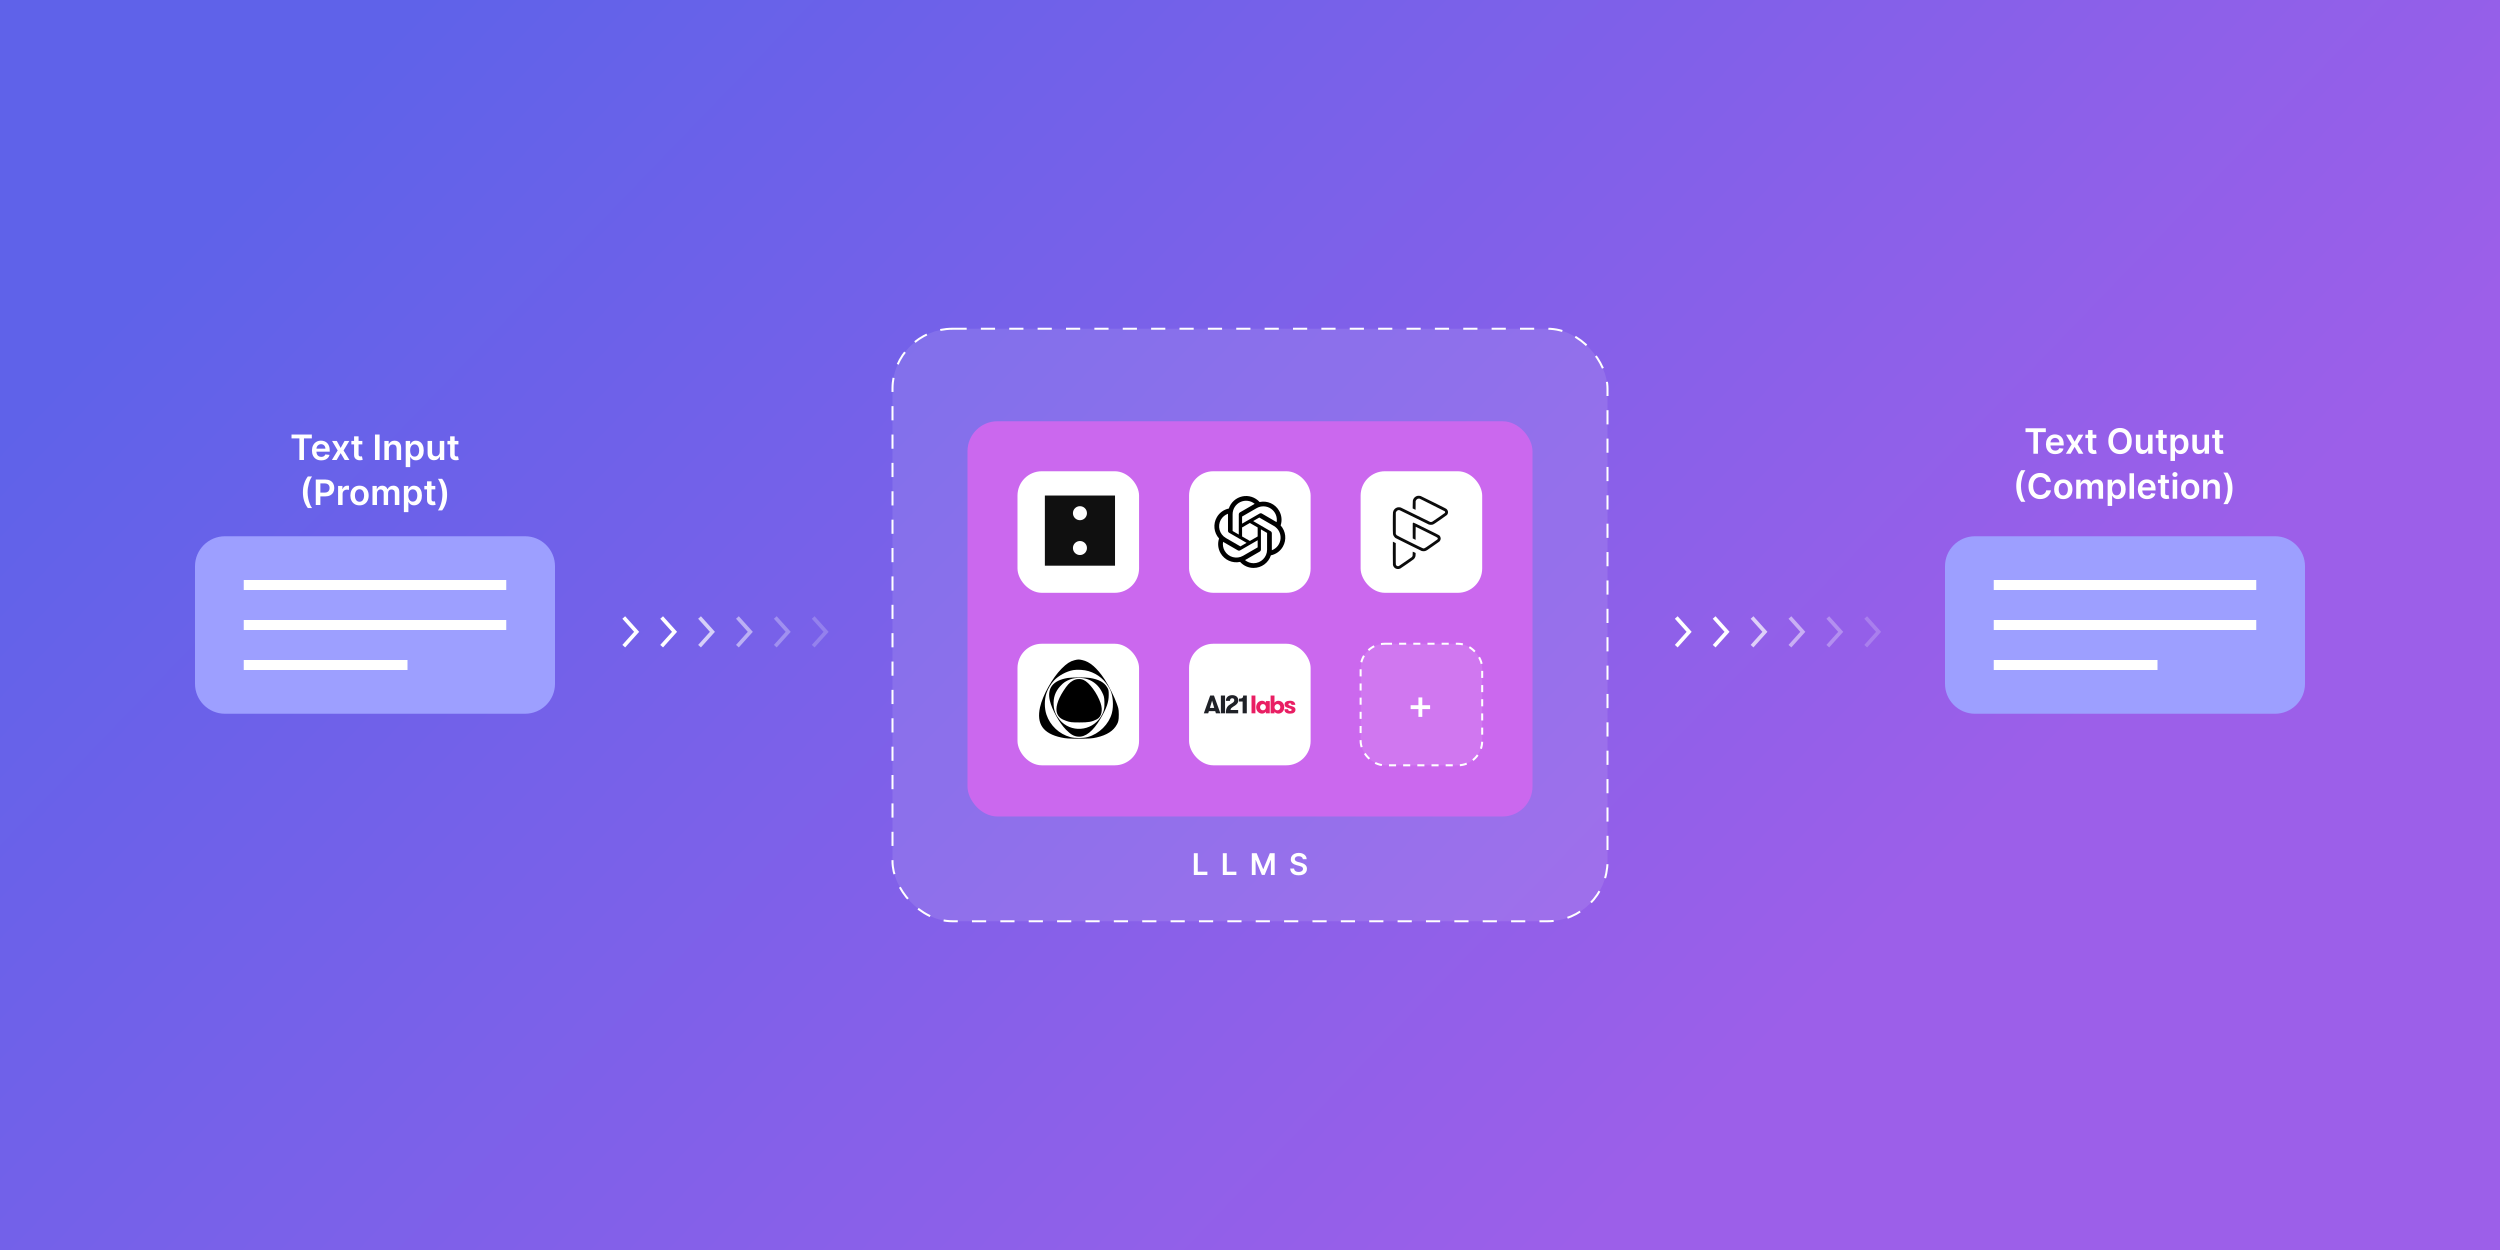 <svg width="2000" height="1000" viewBox="0 0 2000 1000" fill="none" xmlns="http://www.w3.org/2000/svg">
<rect x="0" y="0" width="2000" height="1000" fill="#333333" stroke="none"/>
<rect width="2000" height="1000" fill="url(#paint0_linear_1785_1505)"/>
<rect x="714" y="263" width="572" height="474" rx="48" fill="white" fill-opacity="0.1" stroke="white" stroke-width="1.621" stroke-dasharray="11.35 11.35"/>
<rect x="774" y="337" width="452" height="316.19" rx="24" fill="#CB68EE"/>
<rect x="1088.5" y="515" width="97.248" height="97.248" rx="19.45" fill="white" fill-opacity="0.1" stroke="white" stroke-width="1.621" stroke-dasharray="5.67 5.67"/>
<path d="M1134.74 573.504V557.94H1137.84V573.504H1134.74ZM1128.51 567.264V564.168H1144.08V567.264H1128.51Z" fill="white"/>
<rect x="951.248" y="515" width="97.248" height="97.248" rx="19.45" fill="white"/>
<path d="M972.729 570.654L972.181 568.926H967.119L966.57 570.654H963.055L968.136 556.426H971.165L976.308 570.654H972.729ZM969.661 560.49L967.913 566.345H971.369L969.661 560.49Z" fill="#1F2127"/>
<path d="M976.7 556.426H980.033V570.654H976.7V556.426Z" fill="#1F2127"/>
<path d="M980.932 567.747C981.081 567.045 981.346 566.372 981.714 565.755C982.035 565.234 982.436 564.767 982.904 564.373C983.381 563.977 983.887 563.617 984.418 563.296C984.838 563.052 985.227 562.818 985.587 562.594C985.918 562.391 986.234 562.163 986.532 561.914C986.789 561.7 987.006 561.442 987.172 561.151C987.331 560.862 987.411 560.536 987.406 560.206C987.406 559.637 987.25 559.227 986.938 558.976C986.608 558.72 986.198 558.586 985.78 558.6C985.304 558.586 984.841 558.757 984.489 559.078C984.143 559.397 983.971 559.928 983.971 560.674H980.698C980.692 560.055 980.806 559.44 981.033 558.864C981.252 558.316 981.588 557.824 982.019 557.421C982.478 556.999 983.017 556.674 983.605 556.466C984.297 556.224 985.026 556.107 985.759 556.12C986.388 556.117 987.014 556.203 987.619 556.374C988.181 556.53 988.709 556.793 989.174 557.147C989.63 557.504 989.996 557.963 990.241 558.488C990.518 559.097 990.653 559.761 990.637 560.429C990.644 560.995 990.512 561.554 990.251 562.056C990.001 562.533 989.683 562.971 989.306 563.357C988.938 563.732 988.533 564.069 988.096 564.363C987.662 564.654 987.269 564.902 986.917 565.105C986.429 565.43 986.026 565.711 985.708 565.948C985.435 566.146 985.18 566.367 984.946 566.609C984.771 566.789 984.635 567.003 984.549 567.239C984.471 567.482 984.433 567.736 984.437 567.991H990.536V570.654H980.657C980.64 569.678 980.732 568.703 980.932 567.747Z" fill="#1F2127"/>
<path d="M991.166 558.924C991.735 558.936 992.304 558.884 992.863 558.771C993.236 558.701 993.587 558.544 993.889 558.314C994.132 558.113 994.309 557.844 994.397 557.542C994.499 557.178 994.547 556.801 994.54 556.424H997.448V570.654H994.094V561.242H991.166V558.924Z" fill="#1F2127"/>
<path d="M1001.22 556.426H1004.33V570.654H1001.22V556.426Z" fill="#E91E63"/>
<path d="M1015.81 560.849V570.647H1012.7V569.264C1012.57 569.502 1012.41 569.718 1012.21 569.904C1012 570.105 1011.77 570.276 1011.51 570.412C1011.24 570.558 1010.95 570.674 1010.65 570.757C1010.34 570.844 1010.03 570.888 1009.71 570.889C1009.05 570.897 1008.38 570.761 1007.77 570.493C1007.2 570.24 1006.68 569.874 1006.26 569.416C1005.83 568.944 1005.5 568.391 1005.28 567.789C1004.82 566.466 1004.82 565.027 1005.28 563.704C1005.5 563.102 1005.83 562.549 1006.26 562.077C1006.68 561.619 1007.2 561.252 1007.77 561C1008.38 560.732 1009.05 560.597 1009.71 560.605C1010.03 560.606 1010.34 560.65 1010.65 560.737C1010.95 560.821 1011.24 560.94 1011.51 561.093C1011.77 561.236 1012.01 561.414 1012.21 561.621C1012.4 561.808 1012.57 562.02 1012.7 562.251V560.849H1015.81ZM1010.36 568.248C1010.69 568.253 1011.02 568.184 1011.32 568.045C1011.6 567.915 1011.85 567.732 1012.05 567.506C1012.26 567.275 1012.42 567.006 1012.53 566.713C1012.64 566.405 1012.7 566.078 1012.7 565.748C1012.71 565.105 1012.47 564.483 1012.05 564C1011.85 563.769 1011.6 563.582 1011.32 563.451C1011.02 563.317 1010.69 563.248 1010.36 563.248C1010.03 563.248 1009.71 563.317 1009.41 563.451C1009.13 563.582 1008.88 563.769 1008.68 564C1008.25 564.483 1008.02 565.105 1008.03 565.748C1008.02 566.078 1008.08 566.405 1008.2 566.713C1008.31 567.006 1008.47 567.275 1008.68 567.506C1008.88 567.732 1009.13 567.915 1009.41 568.045C1009.71 568.184 1010.03 568.253 1010.36 568.248Z" fill="#E91E63"/>
<path d="M1019.59 570.654H1016.48V556.426H1019.59V562.259C1019.72 562.027 1019.89 561.815 1020.08 561.629C1020.29 561.42 1020.53 561.242 1020.79 561.1C1021.06 560.95 1021.35 560.831 1021.65 560.744C1021.96 560.656 1022.28 560.612 1022.6 560.612C1023.27 560.605 1023.93 560.74 1024.54 561.009C1025.11 561.261 1025.63 561.627 1026.05 562.086C1026.48 562.557 1026.82 563.11 1027.03 563.712C1027.49 565.035 1027.49 566.475 1027.03 567.798C1026.82 568.4 1026.48 568.953 1026.05 569.424C1025.63 569.882 1025.11 570.249 1024.54 570.501C1023.93 570.77 1023.27 570.905 1022.6 570.897C1022.28 570.898 1021.96 570.854 1021.65 570.765C1021.35 570.68 1021.07 570.564 1020.79 570.421C1020.53 570.286 1020.29 570.115 1020.08 569.913C1019.88 569.726 1019.72 569.51 1019.59 569.272V570.654ZM1021.95 568.255C1022.27 568.259 1022.59 568.189 1022.88 568.052C1023.16 567.922 1023.41 567.739 1023.62 567.514C1023.82 567.282 1023.99 567.013 1024.09 566.721C1024.21 566.412 1024.27 566.085 1024.27 565.755C1024.27 565.113 1024.04 564.49 1023.62 564.007C1023.41 563.776 1023.16 563.589 1022.88 563.458C1022.59 563.321 1022.27 563.251 1021.95 563.254C1021.62 563.25 1021.29 563.319 1020.98 563.457C1020.7 563.586 1020.45 563.773 1020.24 564.006C1019.82 564.489 1019.59 565.111 1019.59 565.754C1019.59 566.084 1019.65 566.411 1019.76 566.72C1019.87 567.012 1020.03 567.281 1020.24 567.513C1020.45 567.74 1020.7 567.923 1020.98 568.051C1021.29 568.19 1021.62 568.259 1021.95 568.255Z" fill="#E91E63"/>
<path d="M1033.22 564.881C1033.65 565.003 1034.06 565.135 1034.44 565.278C1034.79 565.407 1035.13 565.585 1035.43 565.806C1035.72 566.014 1035.95 566.281 1036.12 566.589C1036.3 566.955 1036.38 567.36 1036.37 567.768C1036.39 568.281 1036.27 568.789 1036.02 569.242C1035.79 569.642 1035.46 569.978 1035.07 570.217C1034.63 570.479 1034.16 570.662 1033.66 570.756C1033.09 570.867 1032.51 570.921 1031.94 570.918C1030.54 570.918 1029.44 570.613 1028.64 570.004C1027.83 569.394 1027.59 568.52 1027.59 567.381H1030.48C1030.48 567.897 1030.62 568.266 1030.91 568.489C1031.24 568.724 1031.64 568.842 1032.04 568.825C1032.36 568.838 1032.68 568.765 1032.97 568.611C1033.08 568.538 1033.18 568.434 1033.24 568.311C1033.3 568.187 1033.33 568.048 1033.32 567.91C1033.33 567.744 1033.27 567.581 1033.17 567.453C1033.04 567.315 1032.88 567.204 1032.7 567.127C1032.44 567.006 1032.17 566.904 1031.89 566.822C1031.56 566.721 1031.16 566.595 1030.7 566.446C1030.29 566.324 1029.91 566.192 1029.54 566.05C1029.2 565.92 1028.87 565.746 1028.57 565.532C1028.3 565.329 1028.07 565.065 1027.91 564.759C1027.74 564.392 1027.66 563.987 1027.67 563.58C1027.67 562.564 1028.06 561.812 1028.84 561.324C1029.62 560.836 1030.67 560.592 1032 560.592C1032.63 560.581 1033.26 560.667 1033.86 560.846C1034.34 560.988 1034.79 561.226 1035.18 561.547C1035.52 561.835 1035.79 562.197 1035.96 562.604C1036.14 563.015 1036.23 563.458 1036.23 563.905H1033.16C1033.18 563.561 1033.07 563.222 1032.84 562.96C1032.71 562.84 1032.56 562.748 1032.4 562.69C1032.23 562.633 1032.05 562.61 1031.88 562.624C1031.59 562.617 1031.31 562.691 1031.06 562.838C1030.95 562.906 1030.86 563.004 1030.8 563.12C1030.74 563.236 1030.71 563.367 1030.72 563.499C1030.71 563.66 1030.77 563.817 1030.88 563.936C1031.02 564.07 1031.18 564.178 1031.36 564.251C1031.61 564.362 1031.88 564.457 1032.14 564.535C1032.45 564.631 1032.81 564.746 1033.22 564.881Z" fill="#E91E63"/>
<rect x="814" y="377" width="97.248" height="97.248" rx="19.45" fill="white"/>
<rect x="835.895" y="396.424" width="56.124" height="56.124" fill="#101010"/>
<circle cx="863.957" cy="410.552" r="5.612" fill="white"/>
<circle cx="863.957" cy="438.42" r="5.612" fill="white"/>
<rect x="814" y="515" width="97.248" height="97.248" rx="19.45" fill="white"/>
<path fill-rule="evenodd" clip-rule="evenodd" d="M859.578 528.17C856.124 529.008 853.296 530.864 849.212 534.977C841.899 542.339 834.159 556.195 832.036 565.726C829.06 579.087 834.439 586.836 848.868 589.976C852.725 590.815 854.734 590.951 863.217 590.942C871.749 590.933 873.656 590.799 877.324 589.951C885.567 588.044 890.797 584.679 893.556 579.506C894.5 577.735 895.055 576.59 895.041 571.553C895.027 566.64 894.425 565.882 893.347 562.738C891.66 557.812 886.897 548.298 883.757 543.58C877.538 534.234 871.864 529.331 865.774 528.04C862.944 527.44 862.549 527.449 859.578 528.17ZM870.841 536.888C878.582 539.279 884.223 544.112 888.044 551.625C890.406 556.271 891.049 564.606 889.502 570.503C887.181 579.341 879.323 587.124 870.168 589.648C866.35 590.7 860.116 590.713 856.267 589.677C847.372 587.284 840.084 580.429 837.164 571.707C835.448 566.581 835.436 559.836 837.134 554.639C838.263 551.186 840.643 547.173 843.198 544.418C846.852 540.475 853.183 537.045 858.577 536.083C861.834 535.502 867.574 535.879 870.841 536.888ZM854.132 542.384C842.364 544.344 837.524 550.524 839.891 560.564C841.582 567.732 847.397 578.216 852.68 583.625C856.475 587.508 858.907 588.938 862.314 589.288C868.312 589.908 874.443 585.043 880.395 574.939C885.257 566.685 886.98 561.725 886.982 555.976C886.984 552.227 886.877 551.732 885.629 549.714C883.155 545.712 879.037 543.514 871.817 542.343C868.507 541.805 857.45 541.831 854.132 542.384ZM869.83 543.297C875.156 545.126 879.106 548.629 881.654 553.785C883.212 556.937 883.386 557.651 883.542 561.566C883.749 566.773 882.998 569.777 880.534 573.586C873.003 585.242 856.542 586.386 847.747 575.871C844.689 572.213 843.245 568.741 842.937 564.308C842.513 558.205 844.175 553.316 848.151 548.969C850.851 546.017 852.65 544.81 856.457 543.394C860.215 541.997 865.922 541.956 869.83 543.297ZM858.25 544.546C855.535 546.103 853.764 548.043 850.652 552.865C845.993 560.087 844.144 566.719 845.673 570.723C846.778 573.618 848.789 575.278 852.904 576.692C856.192 577.821 857.072 577.927 863.442 577.954C870.715 577.986 873.458 577.499 877.422 575.477C881.234 573.532 882.45 568.357 880.474 562.489C877.821 554.615 871.354 545.833 866.81 543.935C864.09 542.799 860.899 543.026 858.25 544.546Z" fill="black"/>
<rect x="1088.5" y="377" width="97.248" height="97.248" rx="19.45" fill="white"/>
<path fill-rule="evenodd" clip-rule="evenodd" d="M1146.94 401.932C1141.45 399.202 1136.76 396.896 1136.51 396.807C1135.92 396.589 1134.48 396.534 1133.85 396.706C1132.52 397.072 1131.32 398.021 1130.76 399.167C1130.22 400.283 1130.2 400.406 1130.17 403.734L1130.13 406.733L1131.27 407.301C1131.89 407.614 1132.42 407.869 1132.44 407.869C1132.46 407.869 1132.49 406.3 1132.5 404.383L1132.52 400.896L1132.74 400.443C1133.02 399.833 1133.46 399.374 1133.99 399.112C1134.36 398.933 1134.54 398.896 1135.04 398.899L1135.64 398.903L1138.96 400.539C1147.02 404.514 1155.75 408.912 1155.9 409.07C1155.99 409.178 1156.06 409.403 1156.09 409.676C1156.12 410.08 1156.1 410.128 1155.85 410.392C1155.54 410.715 1146.34 417.083 1145.78 417.366C1145.32 417.595 1144.62 417.675 1144.15 417.555C1143.95 417.506 1138.68 414.923 1132.43 411.816C1126.19 408.708 1120.86 406.091 1120.59 405.999C1119.93 405.77 1118.75 405.717 1118.03 405.885C1116.19 406.318 1114.75 407.845 1114.39 409.751C1114.21 410.683 1114.21 426.487 1114.39 427.338C1114.58 428.249 1115.08 429.168 1115.75 429.825L1116.32 430.388L1126.6 435.504C1132.25 438.318 1137.08 440.692 1137.32 440.78C1137.95 441.004 1139.21 441.057 1139.92 440.89C1140.52 440.748 1141.28 440.394 1141.84 439.995C1142.04 439.851 1144.21 438.346 1146.67 436.651C1149.13 434.956 1151.28 433.436 1151.45 433.275C1152.1 432.659 1152.56 431.647 1152.56 430.854C1152.56 430.352 1152.36 429.619 1152.09 429.13C1151.69 428.384 1151.25 428.089 1148.81 426.891C1147.57 426.283 1144.34 424.688 1141.63 423.347C1132.86 418.998 1131.02 418.108 1130.8 418.108C1130.51 418.108 1130.25 418.362 1130.19 418.692C1130.16 418.836 1130.15 421.602 1130.16 424.839L1130.19 430.724L1131.34 431.31L1132.48 431.897V426.655C1132.48 423.341 1132.51 421.413 1132.56 421.413C1132.6 421.413 1136.53 423.348 1141.29 425.712C1149.32 429.705 1150.15 430.088 1150.22 430.575C1150.23 430.664 1150.22 430.757 1150.22 430.876C1150.22 431.167 1150.17 431.296 1150 431.485C1149.88 431.616 1148 432.946 1145.83 434.44L1140.9 437.825C1139.72 438.637 1139.2 438.822 1138.46 438.685C1137.78 438.56 1117.83 428.634 1117.38 428.201C1117.21 428.037 1116.98 427.721 1116.86 427.499L1116.64 427.096V418.551V410.006L1116.9 409.522C1117.47 408.437 1118.52 407.875 1119.56 408.099C1119.8 408.15 1124.49 410.44 1131.32 413.839C1137.57 416.949 1142.88 419.567 1143.13 419.657C1143.76 419.89 1145.17 419.946 1145.87 419.766C1146.66 419.562 1147.08 419.338 1148.53 418.335C1149.26 417.828 1151.51 416.275 1153.52 414.885C1155.54 413.495 1157.34 412.205 1157.52 412.018C1158.22 411.31 1158.55 410.225 1158.38 409.23C1158.25 408.484 1157.96 407.937 1157.39 407.366C1156.93 406.908 1156.64 406.757 1146.94 401.932ZM1116.6 434.473L1115.48 433.908C1114.86 433.598 1114.33 433.344 1114.31 433.344C1114.22 433.344 1114.26 451.446 1114.35 451.931C1114.48 452.663 1114.92 453.491 1115.45 454.034C1116.72 455.32 1118.63 455.637 1120.23 454.827C1120.91 454.482 1130.59 447.76 1131.04 447.32C1131.56 446.808 1131.94 446.212 1132.22 445.455C1132.4 444.984 1132.43 444.745 1132.47 443.648L1132.5 442.383L1131.36 441.812C1130.58 441.419 1130.21 441.273 1130.19 441.343C1130.17 441.399 1130.14 442.171 1130.13 443.058C1130.11 444.663 1130.1 444.672 1129.87 445.087C1129.75 445.317 1129.55 445.594 1129.43 445.703C1129.16 445.951 1119.69 452.482 1119.19 452.763C1118.31 453.255 1117.13 452.824 1116.73 451.868C1116.62 451.603 1116.6 450.565 1116.6 443.021V434.473Z" fill="#0B0B0B"/>
<rect x="951.248" y="377" width="97.248" height="97.248" rx="19.45" fill="white"/>
<path d="M1024.51 420.348C1025.15 418.411 1025.38 416.359 1025.16 414.328C1024.95 412.298 1024.31 410.337 1023.27 408.575C1020.14 403.112 1013.83 400.302 1007.68 401.622C1005.97 399.725 1003.8 398.31 1001.37 397.519C998.947 396.728 996.357 396.589 993.862 397.117C991.367 397.645 989.055 398.82 987.157 400.524C985.26 402.229 983.844 404.403 983.052 406.828C981.053 407.239 979.164 408.071 977.512 409.27C975.86 410.469 974.483 412.007 973.473 413.781C970.302 419.235 971.021 426.115 975.252 430.795C974.607 432.731 974.382 434.783 974.594 436.814C974.805 438.844 975.447 440.806 976.477 442.568C979.618 448.033 985.926 450.843 992.087 449.521C993.442 451.047 995.106 452.266 996.969 453.097C998.832 453.929 1000.85 454.353 1002.89 454.341C1009.2 454.347 1014.79 450.27 1016.72 444.258C1018.72 443.847 1020.61 443.014 1022.26 441.815C1023.91 440.616 1025.29 439.079 1026.3 437.305C1029.43 431.861 1028.71 425.018 1024.51 420.348ZM1002.89 450.575C1000.37 450.579 997.932 449.696 995.998 448.08L996.338 447.887L1007.79 441.275C1008.07 441.108 1008.31 440.869 1008.47 440.583C1008.64 440.296 1008.73 439.972 1008.73 439.641V423.49L1013.57 426.292C1013.59 426.304 1013.61 426.322 1013.63 426.343C1013.65 426.365 1013.66 426.39 1013.66 426.416V439.8C1013.65 445.746 1008.83 450.563 1002.89 450.576V450.575ZM979.742 440.685C978.478 438.502 978.025 435.944 978.461 433.46L978.801 433.664L990.262 440.277C990.546 440.443 990.868 440.531 991.197 440.531C991.526 440.531 991.849 440.443 992.133 440.277L1006.13 432.201V437.793C1006.13 437.822 1006.12 437.85 1006.11 437.876C1006.1 437.901 1006.08 437.923 1006.05 437.94L994.457 444.632C989.303 447.603 982.719 445.836 979.742 440.685ZM976.726 415.733C977.998 413.536 980.006 411.86 982.394 411.003V424.613C982.39 424.942 982.474 425.266 982.638 425.551C982.801 425.837 983.038 426.073 983.324 426.235L997.257 434.277L992.416 437.079C992.39 437.093 992.36 437.1 992.331 437.1C992.301 437.1 992.272 437.093 992.246 437.079L980.671 430.398C975.528 427.415 973.764 420.833 976.726 415.676V415.733ZM1016.49 424.976L1002.52 416.855L1007.35 414.065C1007.37 414.051 1007.4 414.044 1007.43 414.044C1007.46 414.044 1007.49 414.051 1007.52 414.065L1019.09 420.757C1020.86 421.779 1022.3 423.283 1023.25 425.094C1024.2 426.906 1024.61 428.949 1024.44 430.986C1024.27 433.023 1023.52 434.97 1022.29 436.599C1021.06 438.228 1019.38 439.472 1017.47 440.186V426.575C1017.46 426.247 1017.36 425.927 1017.19 425.647C1017.02 425.366 1016.78 425.135 1016.49 424.976ZM1021.31 417.729L1020.97 417.524L1009.53 410.855C1009.25 410.688 1008.92 410.6 1008.59 410.6C1008.26 410.6 1007.94 410.688 1007.65 410.855L993.663 418.93V413.339C993.66 413.31 993.665 413.282 993.677 413.256C993.689 413.23 993.708 413.208 993.731 413.192L1005.31 406.511C1007.08 405.488 1009.11 404.992 1011.15 405.081C1013.2 405.169 1015.18 405.839 1016.86 407.011C1018.53 408.182 1019.85 409.809 1020.63 411.699C1021.42 413.589 1021.66 415.664 1021.31 417.683V417.729ZM991.022 427.642L986.181 424.851C986.157 424.837 986.136 424.817 986.12 424.793C986.105 424.77 986.094 424.743 986.09 424.715V411.365C986.093 409.317 986.678 407.312 987.778 405.585C988.877 403.858 990.446 402.479 992.299 401.611C994.153 400.742 996.215 400.42 998.246 400.681C1000.28 400.942 1002.19 401.776 1003.76 403.085L1003.42 403.278L991.974 409.891C991.689 410.058 991.452 410.297 991.287 410.583C991.122 410.869 991.035 411.194 991.033 411.524L991.022 427.642ZM993.652 421.97L999.887 418.375L1006.13 421.97V429.161L999.909 432.757L993.663 429.161L993.652 421.97Z" fill="black"/>
<path d="M233.219 350.729V347.636H249.466V350.729H243.172V368H239.513V350.729H233.219ZM256.986 368.298C255.455 368.298 254.132 367.98 253.018 367.344C251.911 366.701 251.06 365.793 250.463 364.619C249.866 363.439 249.568 362.051 249.568 360.453C249.568 358.882 249.866 357.503 250.463 356.317C251.066 355.124 251.908 354.196 252.989 353.533C254.069 352.863 255.339 352.528 256.797 352.528C257.738 352.528 258.626 352.681 259.462 352.986C260.304 353.284 261.046 353.748 261.689 354.378C262.339 355.008 262.849 355.81 263.22 356.784C263.591 357.752 263.777 358.905 263.777 360.244V361.348H251.259V358.922H260.327C260.32 358.232 260.171 357.619 259.879 357.082C259.588 356.539 259.18 356.111 258.656 355.8C258.139 355.488 257.536 355.332 256.847 355.332C256.111 355.332 255.464 355.511 254.908 355.869C254.351 356.221 253.917 356.685 253.605 357.261C253.3 357.831 253.144 358.458 253.138 359.141V361.259C253.138 362.147 253.3 362.909 253.625 363.545C253.95 364.175 254.404 364.659 254.987 364.997C255.571 365.329 256.253 365.494 257.036 365.494C257.559 365.494 258.033 365.421 258.457 365.276C258.882 365.123 259.25 364.901 259.561 364.609C259.873 364.318 260.108 363.956 260.267 363.526L263.628 363.903C263.416 364.792 263.011 365.567 262.415 366.23C261.825 366.886 261.069 367.397 260.148 367.761C259.226 368.119 258.172 368.298 256.986 368.298ZM269.437 352.727L272.52 358.365L275.652 352.727H279.46L274.856 360.364L279.539 368H275.751L272.52 362.501L269.318 368H265.5L270.153 360.364L265.619 352.727H269.437ZM289.87 352.727V355.511H281.091V352.727H289.87ZM283.258 349.068H286.858V363.406C286.858 363.89 286.931 364.261 287.076 364.52C287.229 364.772 287.428 364.944 287.673 365.037C287.918 365.13 288.19 365.176 288.488 365.176C288.714 365.176 288.919 365.16 289.105 365.126C289.297 365.093 289.443 365.063 289.542 365.037L290.149 367.851C289.957 367.917 289.681 367.99 289.324 368.07C288.972 368.149 288.541 368.196 288.031 368.209C287.129 368.235 286.317 368.099 285.595 367.801C284.872 367.496 284.299 367.026 283.875 366.389C283.457 365.753 283.252 364.957 283.258 364.003V349.068ZM303.674 347.636V368H299.985V347.636H303.674ZM311.109 359.051V368H307.51V352.727H310.95V355.322H311.129C311.48 354.467 312.04 353.788 312.809 353.284C313.585 352.78 314.543 352.528 315.683 352.528C316.737 352.528 317.655 352.754 318.437 353.205C319.226 353.655 319.836 354.308 320.267 355.163C320.704 356.018 320.92 357.056 320.913 358.276V368H317.314V358.832C317.314 357.812 317.048 357.013 316.518 356.436C315.994 355.859 315.269 355.571 314.341 355.571C313.711 355.571 313.151 355.71 312.66 355.989C312.176 356.26 311.795 356.655 311.517 357.172C311.245 357.689 311.109 358.315 311.109 359.051ZM324.572 373.727V352.727H328.112V355.253H328.321C328.506 354.882 328.768 354.487 329.106 354.07C329.444 353.645 329.902 353.284 330.478 352.986C331.055 352.681 331.791 352.528 332.686 352.528C333.866 352.528 334.93 352.83 335.877 353.433C336.832 354.03 337.588 354.915 338.145 356.088C338.708 357.255 338.99 358.687 338.99 360.384C338.99 362.061 338.715 363.486 338.164 364.659C337.614 365.832 336.865 366.727 335.917 367.344C334.969 367.96 333.895 368.268 332.696 368.268C331.821 368.268 331.095 368.123 330.518 367.831C329.941 367.539 329.477 367.188 329.126 366.777C328.781 366.359 328.513 365.965 328.321 365.594H328.172V373.727H324.572ZM328.102 360.364C328.102 361.351 328.241 362.216 328.52 362.959C328.805 363.701 329.212 364.281 329.743 364.699C330.279 365.11 330.929 365.315 331.691 365.315C332.487 365.315 333.153 365.103 333.69 364.679C334.227 364.248 334.631 363.661 334.903 362.919C335.181 362.17 335.321 361.318 335.321 360.364C335.321 359.416 335.185 358.574 334.913 357.838C334.641 357.102 334.237 356.526 333.7 356.108C333.163 355.69 332.493 355.482 331.691 355.482C330.922 355.482 330.27 355.684 329.733 356.088C329.196 356.492 328.788 357.059 328.51 357.788C328.238 358.518 328.102 359.376 328.102 360.364ZM351.806 361.577V352.727H355.406V368H351.916V365.286H351.757C351.412 366.141 350.845 366.84 350.056 367.384C349.274 367.927 348.31 368.199 347.163 368.199C346.162 368.199 345.277 367.977 344.508 367.533C343.746 367.082 343.149 366.429 342.718 365.574C342.288 364.712 342.072 363.671 342.072 362.452V352.727H345.672V361.895C345.672 362.863 345.937 363.632 346.467 364.202C346.997 364.772 347.693 365.057 348.555 365.057C349.085 365.057 349.599 364.928 350.096 364.669C350.593 364.411 351.001 364.026 351.319 363.516C351.644 362.999 351.806 362.352 351.806 361.577ZM366.734 352.727V355.511H357.954V352.727H366.734ZM360.121 349.068H363.721V363.406C363.721 363.89 363.794 364.261 363.94 364.52C364.092 364.772 364.291 364.944 364.536 365.037C364.781 365.13 365.053 365.176 365.352 365.176C365.577 365.176 365.782 365.16 365.968 365.126C366.16 365.093 366.306 365.063 366.406 365.037L367.012 367.851C366.82 367.917 366.545 367.99 366.187 368.07C365.835 368.149 365.405 368.196 364.894 368.209C363.993 368.235 363.181 368.099 362.458 367.801C361.736 367.496 361.162 367.026 360.738 366.389C360.32 365.753 360.115 364.957 360.121 364.003V349.068ZM242.328 393.818C242.328 391.332 242.656 389.049 243.313 386.967C243.976 384.879 244.96 382.95 246.266 381.18H249.656C249.153 381.837 248.682 382.642 248.244 383.597C247.807 384.545 247.426 385.585 247.101 386.719C246.783 387.846 246.531 389.016 246.345 390.229C246.166 391.442 246.077 392.638 246.077 393.818C246.077 395.389 246.233 396.98 246.544 398.591C246.862 400.202 247.29 401.696 247.827 403.075C248.37 404.447 248.98 405.571 249.656 406.446H246.266C244.96 404.676 243.976 402.75 243.313 400.669C242.656 398.581 242.328 396.297 242.328 393.818ZM252.612 404V383.636H260.248C261.813 383.636 263.125 383.928 264.186 384.511C265.253 385.095 266.059 385.897 266.602 386.918C267.152 387.932 267.427 389.085 267.427 390.378C267.427 391.684 267.152 392.844 266.602 393.858C266.052 394.872 265.24 395.671 264.166 396.254C263.092 396.831 261.77 397.119 260.199 397.119H255.138V394.087H259.702C260.616 394.087 261.365 393.928 261.949 393.609C262.532 393.291 262.963 392.854 263.241 392.297C263.526 391.74 263.669 391.1 263.669 390.378C263.669 389.655 263.526 389.019 263.241 388.469C262.963 387.919 262.529 387.491 261.939 387.186C261.355 386.875 260.603 386.719 259.682 386.719H256.301V404H252.612ZM270.472 404V388.727H273.963V391.273H274.122C274.4 390.391 274.877 389.712 275.553 389.234C276.236 388.75 277.015 388.509 277.89 388.509C278.089 388.509 278.311 388.518 278.556 388.538C278.808 388.552 279.017 388.575 279.183 388.608V391.919C279.03 391.866 278.788 391.82 278.457 391.78C278.132 391.733 277.817 391.71 277.512 391.71C276.856 391.71 276.266 391.853 275.742 392.138C275.225 392.416 274.818 392.804 274.519 393.301C274.221 393.798 274.072 394.372 274.072 395.021V404H270.472ZM287.607 404.298C286.116 404.298 284.823 403.97 283.729 403.314C282.635 402.658 281.787 401.74 281.184 400.56C280.587 399.38 280.289 398.001 280.289 396.423C280.289 394.846 280.587 393.464 281.184 392.277C281.787 391.09 282.635 390.169 283.729 389.513C284.823 388.857 286.116 388.528 287.607 388.528C289.099 388.528 290.391 388.857 291.485 389.513C292.579 390.169 293.424 391.09 294.02 392.277C294.624 393.464 294.925 394.846 294.925 396.423C294.925 398.001 294.624 399.38 294.02 400.56C293.424 401.74 292.579 402.658 291.485 403.314C290.391 403.97 289.099 404.298 287.607 404.298ZM287.627 401.415C288.436 401.415 289.112 401.193 289.655 400.749C290.199 400.298 290.603 399.695 290.868 398.939C291.14 398.183 291.276 397.341 291.276 396.413C291.276 395.479 291.14 394.634 290.868 393.878C290.603 393.116 290.199 392.509 289.655 392.058C289.112 391.607 288.436 391.382 287.627 391.382C286.798 391.382 286.109 391.607 285.559 392.058C285.015 392.509 284.608 393.116 284.336 393.878C284.071 394.634 283.938 395.479 283.938 396.413C283.938 397.341 284.071 398.183 284.336 398.939C284.608 399.695 285.015 400.298 285.559 400.749C286.109 401.193 286.798 401.415 287.627 401.415ZM297.98 404V388.727H301.421V391.322H301.6C301.918 390.447 302.445 389.765 303.181 389.274C303.916 388.777 304.795 388.528 305.816 388.528C306.85 388.528 307.721 388.78 308.431 389.284C309.146 389.781 309.65 390.461 309.942 391.322H310.101C310.439 390.474 311.009 389.798 311.811 389.294C312.62 388.784 313.578 388.528 314.685 388.528C316.09 388.528 317.237 388.973 318.125 389.861C319.013 390.749 319.458 392.045 319.458 393.749V404H315.848V394.305C315.848 393.357 315.596 392.665 315.093 392.227C314.589 391.783 313.972 391.561 313.243 391.561C312.375 391.561 311.695 391.833 311.205 392.376C310.721 392.913 310.479 393.613 310.479 394.474V404H306.949V394.156C306.949 393.367 306.71 392.738 306.233 392.267C305.762 391.796 305.146 391.561 304.384 391.561C303.867 391.561 303.396 391.694 302.972 391.959C302.548 392.217 302.209 392.585 301.958 393.062C301.706 393.533 301.58 394.083 301.58 394.713V404H297.98ZM323.109 409.727V388.727H326.649V391.253H326.858C327.043 390.882 327.305 390.487 327.643 390.07C327.981 389.645 328.439 389.284 329.015 388.986C329.592 388.681 330.328 388.528 331.223 388.528C332.403 388.528 333.467 388.83 334.415 389.433C335.369 390.03 336.125 390.915 336.682 392.088C337.245 393.255 337.527 394.687 337.527 396.384C337.527 398.061 337.252 399.486 336.702 400.659C336.151 401.832 335.402 402.727 334.454 403.344C333.506 403.96 332.433 404.268 331.233 404.268C330.358 404.268 329.632 404.123 329.055 403.831C328.479 403.539 328.015 403.188 327.663 402.777C327.318 402.359 327.05 401.965 326.858 401.594H326.709V409.727H323.109ZM326.639 396.364C326.639 397.351 326.778 398.216 327.057 398.959C327.342 399.701 327.749 400.281 328.28 400.699C328.817 401.11 329.466 401.315 330.229 401.315C331.024 401.315 331.69 401.103 332.227 400.679C332.764 400.248 333.168 399.661 333.44 398.919C333.719 398.17 333.858 397.318 333.858 396.364C333.858 395.416 333.722 394.574 333.45 393.838C333.178 393.102 332.774 392.526 332.237 392.108C331.7 391.69 331.031 391.482 330.229 391.482C329.46 391.482 328.807 391.684 328.27 392.088C327.733 392.492 327.325 393.059 327.047 393.788C326.775 394.518 326.639 395.376 326.639 396.364ZM348.236 388.727V391.511H339.456V388.727H348.236ZM341.623 385.068H345.223V399.406C345.223 399.89 345.296 400.261 345.442 400.52C345.594 400.772 345.793 400.944 346.038 401.037C346.283 401.13 346.555 401.176 346.854 401.176C347.079 401.176 347.284 401.16 347.47 401.126C347.662 401.093 347.808 401.063 347.907 401.037L348.514 403.851C348.322 403.917 348.047 403.99 347.689 404.07C347.337 404.149 346.907 404.196 346.396 404.209C345.495 404.235 344.683 404.099 343.96 403.801C343.238 403.496 342.664 403.026 342.24 402.389C341.822 401.753 341.617 400.957 341.623 400.003V385.068ZM357.669 395.697C357.669 398.177 357.338 400.46 356.675 402.548C356.019 404.63 355.038 406.555 353.732 408.325H350.341C350.852 407.669 351.322 406.867 351.753 405.919C352.191 404.971 352.568 403.93 352.887 402.797C353.211 401.663 353.463 400.49 353.642 399.277C353.828 398.064 353.921 396.871 353.921 395.697C353.921 394.126 353.762 392.536 353.443 390.925C353.132 389.314 352.704 387.819 352.161 386.44C351.624 385.062 351.017 383.935 350.341 383.06H353.732C355.038 384.83 356.019 386.759 356.675 388.847C357.338 390.928 357.669 393.212 357.669 395.697Z" fill="white"/>
<path d="M156 453C156 439.745 166.745 429 180 429H420C433.255 429 444 439.745 444 453V547C444 560.255 433.255 571 420 571H180C166.745 571 156 560.255 156 547V453Z" fill="#9D9FFF"/>
<rect x="195" y="464" width="210" height="8" fill="white"/>
<rect x="195" y="496" width="210" height="8" fill="white"/>
<rect x="195" y="528" width="131" height="8" fill="white"/>
<path d="M1556 453C1556 439.745 1566.75 429 1580 429H1820C1833.25 429 1844 439.745 1844 453V547C1844 560.255 1833.25 571 1820 571H1580C1566.75 571 1556 560.255 1556 547V453Z" fill="#9D9FFF"/>
<rect x="1595" y="464" width="210" height="8" fill="white"/>
<rect x="1595" y="496" width="210" height="8" fill="white"/>
<rect x="1595" y="528" width="131" height="8" fill="white"/>
<path d="M1620.41 345.729V342.636H1636.66V345.729H1630.37V363H1626.71V345.729H1620.41ZM1644.18 363.298C1642.65 363.298 1641.33 362.98 1640.21 362.344C1639.11 361.701 1638.25 360.793 1637.66 359.619C1637.06 358.439 1636.76 357.051 1636.76 355.453C1636.76 353.882 1637.06 352.503 1637.66 351.317C1638.26 350.124 1639.1 349.196 1640.18 348.533C1641.26 347.863 1642.53 347.528 1643.99 347.528C1644.93 347.528 1645.82 347.681 1646.66 347.986C1647.5 348.284 1648.24 348.748 1648.88 349.378C1649.53 350.008 1650.04 350.81 1650.42 351.784C1650.79 352.752 1650.97 353.905 1650.97 355.244V356.348H1638.45V353.922H1647.52C1647.52 353.232 1647.37 352.619 1647.07 352.082C1646.78 351.539 1646.38 351.111 1645.85 350.8C1645.33 350.488 1644.73 350.332 1644.04 350.332C1643.31 350.332 1642.66 350.511 1642.1 350.869C1641.55 351.221 1641.11 351.685 1640.8 352.261C1640.5 352.831 1640.34 353.458 1640.33 354.141V356.259C1640.33 357.147 1640.5 357.909 1640.82 358.545C1641.15 359.175 1641.6 359.659 1642.18 359.997C1642.77 360.329 1643.45 360.494 1644.23 360.494C1644.75 360.494 1645.23 360.421 1645.65 360.276C1646.08 360.123 1646.44 359.901 1646.76 359.609C1647.07 359.318 1647.3 358.956 1647.46 358.526L1650.82 358.903C1650.61 359.792 1650.21 360.567 1649.61 361.23C1649.02 361.886 1648.26 362.397 1647.34 362.761C1646.42 363.119 1645.37 363.298 1644.18 363.298ZM1656.63 347.727L1659.71 353.365L1662.85 347.727H1666.66L1662.05 355.364L1666.73 363H1662.95L1659.71 357.501L1656.51 363H1652.69L1657.35 355.364L1652.81 347.727H1656.63ZM1677.07 347.727V350.511H1668.29V347.727H1677.07ZM1670.45 344.068H1674.05V358.406C1674.05 358.89 1674.13 359.261 1674.27 359.52C1674.42 359.772 1674.62 359.944 1674.87 360.037C1675.11 360.13 1675.39 360.176 1675.68 360.176C1675.91 360.176 1676.11 360.16 1676.3 360.126C1676.49 360.093 1676.64 360.063 1676.74 360.037L1677.34 362.851C1677.15 362.917 1676.88 362.99 1676.52 363.07C1676.17 363.149 1675.74 363.196 1675.23 363.209C1674.32 363.235 1673.51 363.099 1672.79 362.801C1672.07 362.496 1671.49 362.026 1671.07 361.389C1670.65 360.753 1670.45 359.957 1670.45 359.003V344.068ZM1705.38 352.818C1705.38 355.012 1704.97 356.892 1704.14 358.456C1703.33 360.014 1702.21 361.207 1700.8 362.036C1699.4 362.864 1697.8 363.278 1696.02 363.278C1694.24 363.278 1692.64 362.864 1691.23 362.036C1689.82 361.2 1688.71 360.004 1687.89 358.446C1687.07 356.882 1686.66 355.006 1686.66 352.818C1686.66 350.624 1687.07 348.748 1687.89 347.19C1688.71 345.626 1689.82 344.429 1691.23 343.601C1692.64 342.772 1694.24 342.358 1696.02 342.358C1697.8 342.358 1699.4 342.772 1700.8 343.601C1702.21 344.429 1703.33 345.626 1704.14 347.19C1704.97 348.748 1705.38 350.624 1705.38 352.818ZM1701.67 352.818C1701.67 351.274 1701.43 349.971 1700.94 348.911C1700.46 347.843 1699.8 347.038 1698.95 346.494C1698.1 345.944 1697.13 345.669 1696.02 345.669C1694.91 345.669 1693.94 345.944 1693.09 346.494C1692.24 347.038 1691.57 347.843 1691.09 348.911C1690.61 349.971 1690.37 351.274 1690.37 352.818C1690.37 354.363 1690.61 355.669 1691.09 356.736C1691.57 357.796 1692.24 358.602 1693.09 359.152C1693.94 359.696 1694.91 359.967 1696.02 359.967C1697.13 359.967 1698.1 359.696 1698.95 359.152C1699.8 358.602 1700.46 357.796 1700.94 356.736C1701.43 355.669 1701.67 354.363 1701.67 352.818ZM1718.44 356.577V347.727H1722.04V363H1718.55V360.286H1718.39C1718.04 361.141 1717.48 361.84 1716.69 362.384C1715.91 362.927 1714.94 363.199 1713.8 363.199C1712.79 363.199 1711.91 362.977 1711.14 362.533C1710.38 362.082 1709.78 361.429 1709.35 360.574C1708.92 359.712 1708.7 358.671 1708.7 357.452V347.727H1712.3V356.895C1712.3 357.863 1712.57 358.632 1713.1 359.202C1713.63 359.772 1714.33 360.057 1715.19 360.057C1715.72 360.057 1716.23 359.928 1716.73 359.669C1717.23 359.411 1717.63 359.026 1717.95 358.516C1718.28 357.999 1718.44 357.352 1718.44 356.577ZM1733.37 347.727V350.511H1724.59V347.727H1733.37ZM1726.75 344.068H1730.35V358.406C1730.35 358.89 1730.43 359.261 1730.57 359.52C1730.72 359.772 1730.92 359.944 1731.17 360.037C1731.41 360.13 1731.69 360.176 1731.98 360.176C1732.21 360.176 1732.42 360.16 1732.6 360.126C1732.79 360.093 1732.94 360.063 1733.04 360.037L1733.64 362.851C1733.45 362.917 1733.18 362.99 1732.82 363.07C1732.47 363.149 1732.04 363.196 1731.53 363.209C1730.63 363.235 1729.81 363.099 1729.09 362.801C1728.37 362.496 1727.79 362.026 1727.37 361.389C1726.95 360.753 1726.75 359.957 1726.75 359.003V344.068ZM1736.38 368.727V347.727H1739.92V350.253H1740.13C1740.31 349.882 1740.57 349.487 1740.91 349.07C1741.25 348.645 1741.71 348.284 1742.28 347.986C1742.86 347.681 1743.6 347.528 1744.49 347.528C1745.67 347.528 1746.73 347.83 1747.68 348.433C1748.64 349.03 1749.39 349.915 1749.95 351.088C1750.51 352.255 1750.79 353.687 1750.79 355.384C1750.79 357.061 1750.52 358.486 1749.97 359.659C1749.42 360.832 1748.67 361.727 1747.72 362.344C1746.77 362.96 1745.7 363.268 1744.5 363.268C1743.63 363.268 1742.9 363.123 1742.32 362.831C1741.75 362.539 1741.28 362.188 1740.93 361.777C1740.59 361.359 1740.32 360.965 1740.13 360.594H1739.98V368.727H1736.38ZM1739.91 355.364C1739.91 356.351 1740.05 357.216 1740.32 357.959C1740.61 358.701 1741.02 359.281 1741.55 359.699C1742.08 360.11 1742.73 360.315 1743.5 360.315C1744.29 360.315 1744.96 360.103 1745.49 359.679C1746.03 359.248 1746.44 358.661 1746.71 357.919C1746.99 357.17 1747.13 356.318 1747.13 355.364C1747.13 354.416 1746.99 353.574 1746.72 352.838C1746.45 352.102 1746.04 351.526 1745.5 351.108C1744.97 350.69 1744.3 350.482 1743.5 350.482C1742.73 350.482 1742.07 350.684 1741.54 351.088C1741 351.492 1740.59 352.059 1740.31 352.788C1740.04 353.518 1739.91 354.376 1739.91 355.364ZM1763.61 356.577V347.727H1767.21V363H1763.72V360.286H1763.56C1763.22 361.141 1762.65 361.84 1761.86 362.384C1761.08 362.927 1760.11 363.199 1758.97 363.199C1757.97 363.199 1757.08 362.977 1756.31 362.533C1755.55 362.082 1754.95 361.429 1754.52 360.574C1754.09 359.712 1753.88 358.671 1753.88 357.452V347.727H1757.48V356.895C1757.48 357.863 1757.74 358.632 1758.27 359.202C1758.8 359.772 1759.5 360.057 1760.36 360.057C1760.89 360.057 1761.4 359.928 1761.9 359.669C1762.4 359.411 1762.81 359.026 1763.12 358.516C1763.45 357.999 1763.61 357.352 1763.61 356.577ZM1778.54 347.727V350.511H1769.76V347.727H1778.54ZM1771.93 344.068H1775.53V358.406C1775.53 358.89 1775.6 359.261 1775.74 359.52C1775.9 359.772 1776.1 359.944 1776.34 360.037C1776.59 360.13 1776.86 360.176 1777.16 360.176C1777.38 360.176 1777.59 360.16 1777.77 360.126C1777.96 360.093 1778.11 360.063 1778.21 360.037L1778.82 362.851C1778.62 362.917 1778.35 362.99 1777.99 363.07C1777.64 363.149 1777.21 363.196 1776.7 363.209C1775.8 363.235 1774.99 363.099 1774.26 362.801C1773.54 362.496 1772.97 362.026 1772.54 361.389C1772.13 360.753 1771.92 359.957 1771.93 359.003V344.068ZM1613.02 388.818C1613.02 386.332 1613.35 384.049 1614.01 381.967C1614.67 379.879 1615.65 377.95 1616.96 376.18H1620.35C1619.85 376.837 1619.38 377.642 1618.94 378.597C1618.5 379.545 1618.12 380.585 1617.79 381.719C1617.48 382.846 1617.22 384.016 1617.04 385.229C1616.86 386.442 1616.77 387.638 1616.77 388.818C1616.77 390.389 1616.93 391.98 1617.24 393.591C1617.56 395.202 1617.98 396.696 1618.52 398.075C1619.06 399.447 1619.67 400.571 1620.35 401.446H1616.96C1615.65 399.676 1614.67 397.75 1614.01 395.669C1613.35 393.581 1613.02 391.297 1613.02 388.818ZM1640.74 385.507H1637.02C1636.91 384.897 1636.72 384.357 1636.43 383.886C1636.15 383.409 1635.79 383.005 1635.37 382.673C1634.94 382.342 1634.46 382.093 1633.91 381.928C1633.38 381.755 1632.8 381.669 1632.17 381.669C1631.07 381.669 1630.09 381.947 1629.23 382.504C1628.38 383.054 1627.71 383.863 1627.22 384.93C1626.74 385.991 1626.5 387.287 1626.5 388.818C1626.5 390.376 1626.74 391.688 1627.22 392.756C1627.71 393.816 1628.38 394.618 1629.23 395.162C1630.09 395.699 1631.06 395.967 1632.16 395.967C1632.77 395.967 1633.34 395.888 1633.88 395.729C1634.41 395.563 1634.89 395.321 1635.32 395.003C1635.75 394.685 1636.11 394.294 1636.4 393.83C1636.7 393.366 1636.9 392.835 1637.02 392.239L1640.74 392.259C1640.6 393.226 1640.29 394.134 1639.83 394.983C1639.37 395.831 1638.77 396.58 1638.03 397.23C1637.29 397.873 1636.42 398.377 1635.43 398.741C1634.43 399.099 1633.33 399.278 1632.12 399.278C1630.33 399.278 1628.73 398.864 1627.32 398.036C1625.92 397.207 1624.81 396.01 1624 394.446C1623.19 392.882 1622.79 391.006 1622.79 388.818C1622.79 386.624 1623.2 384.748 1624.01 383.19C1624.83 381.626 1625.94 380.429 1627.34 379.601C1628.75 378.772 1630.34 378.358 1632.12 378.358C1633.25 378.358 1634.3 378.517 1635.28 378.835C1636.25 379.153 1637.12 379.621 1637.88 380.237C1638.64 380.847 1639.27 381.596 1639.76 382.484C1640.26 383.366 1640.58 384.374 1640.74 385.507ZM1650.62 399.298C1649.13 399.298 1647.83 398.97 1646.74 398.314C1645.65 397.658 1644.8 396.74 1644.19 395.56C1643.6 394.38 1643.3 393.001 1643.3 391.423C1643.3 389.846 1643.6 388.464 1644.19 387.277C1644.8 386.09 1645.65 385.169 1646.74 384.513C1647.83 383.857 1649.13 383.528 1650.62 383.528C1652.11 383.528 1653.4 383.857 1654.49 384.513C1655.59 385.169 1656.43 386.09 1657.03 387.277C1657.63 388.464 1657.94 389.846 1657.94 391.423C1657.94 393.001 1657.63 394.38 1657.03 395.56C1656.43 396.74 1655.59 397.658 1654.49 398.314C1653.4 398.97 1652.11 399.298 1650.62 399.298ZM1650.64 396.415C1651.45 396.415 1652.12 396.193 1652.67 395.749C1653.21 395.298 1653.61 394.695 1653.88 393.939C1654.15 393.183 1654.29 392.341 1654.29 391.413C1654.29 390.479 1654.15 389.634 1653.88 388.878C1653.61 388.116 1653.21 387.509 1652.67 387.058C1652.12 386.607 1651.45 386.382 1650.64 386.382C1649.81 386.382 1649.12 386.607 1648.57 387.058C1648.02 387.509 1647.62 388.116 1647.35 388.878C1647.08 389.634 1646.95 390.479 1646.95 391.413C1646.95 392.341 1647.08 393.183 1647.35 393.939C1647.62 394.695 1648.02 395.298 1648.57 395.749C1649.12 396.193 1649.81 396.415 1650.64 396.415ZM1660.99 399V383.727H1664.43V386.322H1664.61C1664.93 385.447 1665.45 384.765 1666.19 384.274C1666.93 383.777 1667.8 383.528 1668.83 383.528C1669.86 383.528 1670.73 383.78 1671.44 384.284C1672.16 384.781 1672.66 385.461 1672.95 386.322H1673.11C1673.45 385.474 1674.02 384.798 1674.82 384.294C1675.63 383.784 1676.59 383.528 1677.69 383.528C1679.1 383.528 1680.25 383.973 1681.13 384.861C1682.02 385.749 1682.47 387.045 1682.47 388.749V399H1678.86V389.305C1678.86 388.357 1678.61 387.665 1678.1 387.227C1677.6 386.783 1676.98 386.561 1676.25 386.561C1675.38 386.561 1674.71 386.833 1674.21 387.376C1673.73 387.913 1673.49 388.613 1673.49 389.474V399H1669.96V389.156C1669.96 388.367 1669.72 387.738 1669.24 387.267C1668.77 386.796 1668.16 386.561 1667.39 386.561C1666.88 386.561 1666.41 386.694 1665.98 386.959C1665.56 387.217 1665.22 387.585 1664.97 388.062C1664.72 388.533 1664.59 389.083 1664.59 389.713V399H1660.99ZM1686.12 404.727V383.727H1689.66V386.253H1689.87C1690.05 385.882 1690.31 385.487 1690.65 385.07C1690.99 384.645 1691.45 384.284 1692.03 383.986C1692.6 383.681 1693.34 383.528 1694.23 383.528C1695.41 383.528 1696.48 383.83 1697.42 384.433C1698.38 385.03 1699.13 385.915 1699.69 387.088C1700.25 388.255 1700.54 389.687 1700.54 391.384C1700.54 393.061 1700.26 394.486 1699.71 395.659C1699.16 396.832 1698.41 397.727 1697.46 398.344C1696.52 398.96 1695.44 399.268 1694.24 399.268C1693.37 399.268 1692.64 399.123 1692.06 398.831C1691.49 398.539 1691.02 398.188 1690.67 397.777C1690.33 397.359 1690.06 396.965 1689.87 396.594H1689.72V404.727H1686.12ZM1689.65 391.364C1689.65 392.351 1689.79 393.216 1690.07 393.959C1690.35 394.701 1690.76 395.281 1691.29 395.699C1691.83 396.11 1692.48 396.315 1693.24 396.315C1694.03 396.315 1694.7 396.103 1695.24 395.679C1695.77 395.248 1696.18 394.661 1696.45 393.919C1696.73 393.17 1696.87 392.318 1696.87 391.364C1696.87 390.416 1696.73 389.574 1696.46 388.838C1696.19 388.102 1695.78 387.526 1695.25 387.108C1694.71 386.69 1694.04 386.482 1693.24 386.482C1692.47 386.482 1691.82 386.684 1691.28 387.088C1690.74 387.492 1690.33 388.059 1690.06 388.788C1689.78 389.518 1689.65 390.376 1689.65 391.364ZM1707.22 378.636V399H1703.62V378.636H1707.22ZM1717.68 399.298C1716.15 399.298 1714.83 398.98 1713.71 398.344C1712.61 397.701 1711.75 396.793 1711.16 395.619C1710.56 394.439 1710.26 393.051 1710.26 391.453C1710.26 389.882 1710.56 388.503 1711.16 387.317C1711.76 386.124 1712.6 385.196 1713.68 384.533C1714.76 383.863 1716.03 383.528 1717.49 383.528C1718.43 383.528 1719.32 383.681 1720.16 383.986C1721 384.284 1721.74 384.748 1722.38 385.378C1723.03 386.008 1723.54 386.81 1723.92 387.784C1724.29 388.752 1724.47 389.905 1724.47 391.244V392.348H1711.95V389.922H1721.02C1721.02 389.232 1720.87 388.619 1720.57 388.082C1720.28 387.539 1719.88 387.111 1719.35 386.8C1718.83 386.488 1718.23 386.332 1717.54 386.332C1716.81 386.332 1716.16 386.511 1715.6 386.869C1715.05 387.221 1714.61 387.685 1714.3 388.261C1714 388.831 1713.84 389.458 1713.83 390.141V392.259C1713.83 393.147 1714 393.909 1714.32 394.545C1714.65 395.175 1715.1 395.659 1715.68 395.997C1716.27 396.329 1716.95 396.494 1717.73 396.494C1718.25 396.494 1718.73 396.421 1719.15 396.276C1719.58 396.123 1719.94 395.901 1720.26 395.609C1720.57 395.318 1720.8 394.956 1720.96 394.526L1724.32 394.903C1724.11 395.792 1723.71 396.567 1723.11 397.23C1722.52 397.886 1721.76 398.397 1720.84 398.761C1719.92 399.119 1718.87 399.298 1717.68 399.298ZM1735.14 383.727V386.511H1726.36V383.727H1735.14ZM1728.53 380.068H1732.13V394.406C1732.13 394.89 1732.2 395.261 1732.35 395.52C1732.5 395.772 1732.7 395.944 1732.95 396.037C1733.19 396.13 1733.46 396.176 1733.76 396.176C1733.99 396.176 1734.19 396.16 1734.38 396.126C1734.57 396.093 1734.72 396.063 1734.82 396.037L1735.42 398.851C1735.23 398.917 1734.95 398.99 1734.6 399.07C1734.25 399.149 1733.81 399.196 1733.3 399.209C1732.4 399.235 1731.59 399.099 1730.87 398.801C1730.15 398.496 1729.57 398.026 1729.15 397.389C1728.73 396.753 1728.52 395.957 1728.53 395.003V380.068ZM1738.15 399V383.727H1741.75V399H1738.15ZM1739.96 381.56C1739.39 381.56 1738.9 381.371 1738.49 380.993C1738.08 380.608 1737.88 380.148 1737.88 379.611C1737.88 379.067 1738.08 378.607 1738.49 378.229C1738.9 377.844 1739.39 377.652 1739.96 377.652C1740.54 377.652 1741.03 377.844 1741.44 378.229C1741.85 378.607 1742.05 379.067 1742.05 379.611C1742.05 380.148 1741.85 380.608 1741.44 380.993C1741.03 381.371 1740.54 381.56 1739.96 381.56ZM1752.12 399.298C1750.63 399.298 1749.33 398.97 1748.24 398.314C1747.15 397.658 1746.3 396.74 1745.69 395.56C1745.1 394.38 1744.8 393.001 1744.8 391.423C1744.8 389.846 1745.1 388.464 1745.69 387.277C1746.3 386.09 1747.15 385.169 1748.24 384.513C1749.33 383.857 1750.63 383.528 1752.12 383.528C1753.61 383.528 1754.9 383.857 1755.99 384.513C1757.09 385.169 1757.93 386.09 1758.53 387.277C1759.13 388.464 1759.44 389.846 1759.44 391.423C1759.44 393.001 1759.13 394.38 1758.53 395.56C1757.93 396.74 1757.09 397.658 1755.99 398.314C1754.9 398.97 1753.61 399.298 1752.12 399.298ZM1752.14 396.415C1752.95 396.415 1753.62 396.193 1754.17 395.749C1754.71 395.298 1755.11 394.695 1755.38 393.939C1755.65 393.183 1755.79 392.341 1755.79 391.413C1755.79 390.479 1755.65 389.634 1755.38 388.878C1755.11 388.116 1754.71 387.509 1754.17 387.058C1753.62 386.607 1752.95 386.382 1752.14 386.382C1751.31 386.382 1750.62 386.607 1750.07 387.058C1749.52 387.509 1749.12 388.116 1748.85 388.878C1748.58 389.634 1748.45 390.479 1748.45 391.413C1748.45 392.341 1748.58 393.183 1748.85 393.939C1749.12 394.695 1749.52 395.298 1750.07 395.749C1750.62 396.193 1751.31 396.415 1752.14 396.415ZM1766.09 390.051V399H1762.49V383.727H1765.93V386.322H1766.11C1766.46 385.467 1767.02 384.788 1767.79 384.284C1768.57 383.78 1769.52 383.528 1770.66 383.528C1771.72 383.528 1772.64 383.754 1773.42 384.205C1774.21 384.655 1774.82 385.308 1775.25 386.163C1775.68 387.018 1775.9 388.056 1775.89 389.276V399H1772.29V389.832C1772.29 388.812 1772.03 388.013 1771.5 387.436C1770.97 386.859 1770.25 386.571 1769.32 386.571C1768.69 386.571 1768.13 386.71 1767.64 386.989C1767.16 387.26 1766.78 387.655 1766.5 388.172C1766.23 388.689 1766.09 389.315 1766.09 390.051ZM1785.98 390.697C1785.98 393.177 1785.64 395.46 1784.98 397.548C1784.33 399.63 1783.34 401.555 1782.04 403.325H1778.65C1779.16 402.669 1779.63 401.867 1780.06 400.919C1780.5 399.971 1780.88 398.93 1781.19 397.797C1781.52 396.663 1781.77 395.49 1781.95 394.277C1782.13 393.064 1782.23 391.871 1782.23 390.697C1782.23 389.126 1782.07 387.536 1781.75 385.925C1781.44 384.314 1781.01 382.819 1780.47 381.44C1779.93 380.062 1779.32 378.935 1778.65 378.06H1782.04C1783.34 379.83 1784.33 381.759 1784.98 383.847C1785.64 385.928 1785.98 388.212 1785.98 390.697Z" fill="white"/>
<path d="M1371.31 494L1381.63 505.469L1371.31 516.938" stroke="white" stroke-width="3"/>
<path d="M1341 494L1351.31 505.469L1341 516.938" stroke="white" stroke-width="3"/>
<path d="M1401.63 494L1411.93 505.469L1401.63 516.938" stroke="white" stroke-opacity="0.7" stroke-width="3"/>
<path d="M1431.93 494L1442.24 505.469L1431.93 516.938" stroke="white" stroke-opacity="0.5" stroke-width="3"/>
<path d="M1462.24 494L1472.56 505.469L1462.24 516.938" stroke="white" stroke-opacity="0.3" stroke-width="3"/>
<path d="M1492.56 494L1502.87 505.469L1492.56 516.938" stroke="white" stroke-opacity="0.2" stroke-width="3"/>
<path d="M529.306 494L539.629 505.469L529.306 516.938" stroke="white" stroke-width="3"/>
<path d="M499 494L509.306 505.469L499 516.938" stroke="white" stroke-width="3"/>
<path d="M559.629 494L569.935 505.469L559.629 516.938" stroke="white" stroke-opacity="0.7" stroke-width="3"/>
<path d="M589.934 494L600.24 505.469L589.934 516.938" stroke="white" stroke-opacity="0.5" stroke-width="3"/>
<path d="M620.24 494L630.563 505.469L620.24 516.938" stroke="white" stroke-opacity="0.3" stroke-width="3"/>
<path d="M650.563 494L660.869 505.469L650.563 516.938" stroke="white" stroke-opacity="0.2" stroke-width="3"/>
<path d="M955.06 700V682.545H958.222V697.349H965.909V700H955.06ZM978.254 700V682.545H981.416V697.349H989.103V700H978.254ZM1001.45 682.545H1005.32L1010.5 695.193H1010.7L1015.88 682.545H1019.75V700H1016.72V688.009H1016.56L1011.73 699.949H1009.47L1004.64 687.983H1004.48V700H1001.45V682.545ZM1042.28 687.344C1042.2 686.599 1041.87 686.02 1041.28 685.605C1040.69 685.19 1039.93 684.983 1038.99 684.983C1038.33 684.983 1037.77 685.082 1037.3 685.281C1036.83 685.48 1036.46 685.75 1036.21 686.091C1035.96 686.432 1035.84 686.821 1035.83 687.259C1035.83 687.622 1035.91 687.937 1036.08 688.205C1036.25 688.472 1036.48 688.699 1036.77 688.886C1037.06 689.068 1037.38 689.222 1037.73 689.347C1038.08 689.472 1038.44 689.577 1038.8 689.662L1040.43 690.071C1041.09 690.224 1041.73 690.432 1042.33 690.693C1042.95 690.955 1043.5 691.284 1043.98 691.682C1044.47 692.08 1044.85 692.56 1045.14 693.122C1045.42 693.685 1045.56 694.344 1045.56 695.099C1045.56 696.122 1045.3 697.023 1044.78 697.801C1044.26 698.574 1043.5 699.179 1042.51 699.616C1041.53 700.048 1040.34 700.264 1038.94 700.264C1037.58 700.264 1036.41 700.054 1035.41 699.634C1034.41 699.213 1033.63 698.599 1033.07 697.793C1032.51 696.986 1032.21 696.003 1032.17 694.844H1035.28C1035.32 695.452 1035.51 695.957 1035.84 696.361C1036.17 696.764 1036.6 697.065 1037.13 697.264C1037.66 697.463 1038.26 697.562 1038.92 697.562C1039.6 697.562 1040.21 697.46 1040.72 697.256C1041.25 697.045 1041.66 696.756 1041.95 696.386C1042.25 696.011 1042.4 695.574 1042.4 695.074C1042.4 694.619 1042.26 694.244 1042 693.949C1041.74 693.648 1041.37 693.398 1040.9 693.199C1040.44 692.994 1039.89 692.812 1039.27 692.653L1037.28 692.142C1035.84 691.773 1034.71 691.213 1033.87 690.463C1033.04 689.707 1032.63 688.705 1032.63 687.455C1032.63 686.426 1032.91 685.526 1033.46 684.753C1034.02 683.98 1034.79 683.381 1035.75 682.955C1036.72 682.523 1037.81 682.307 1039.04 682.307C1040.27 682.307 1041.36 682.523 1042.29 682.955C1043.23 683.381 1043.96 683.974 1044.5 684.736C1045.03 685.491 1045.31 686.361 1045.33 687.344H1042.28Z" fill="white"/>
<defs>
<linearGradient id="paint0_linear_1785_1505" x1="278.992" y1="59.941" x2="1258.35" y2="1003.27" gradientUnits="userSpaceOnUse">
<stop stop-color="#5F62E9"/>
<stop offset="1" stop-color="#9C5FE9"/>
</linearGradient>
</defs>
</svg>
